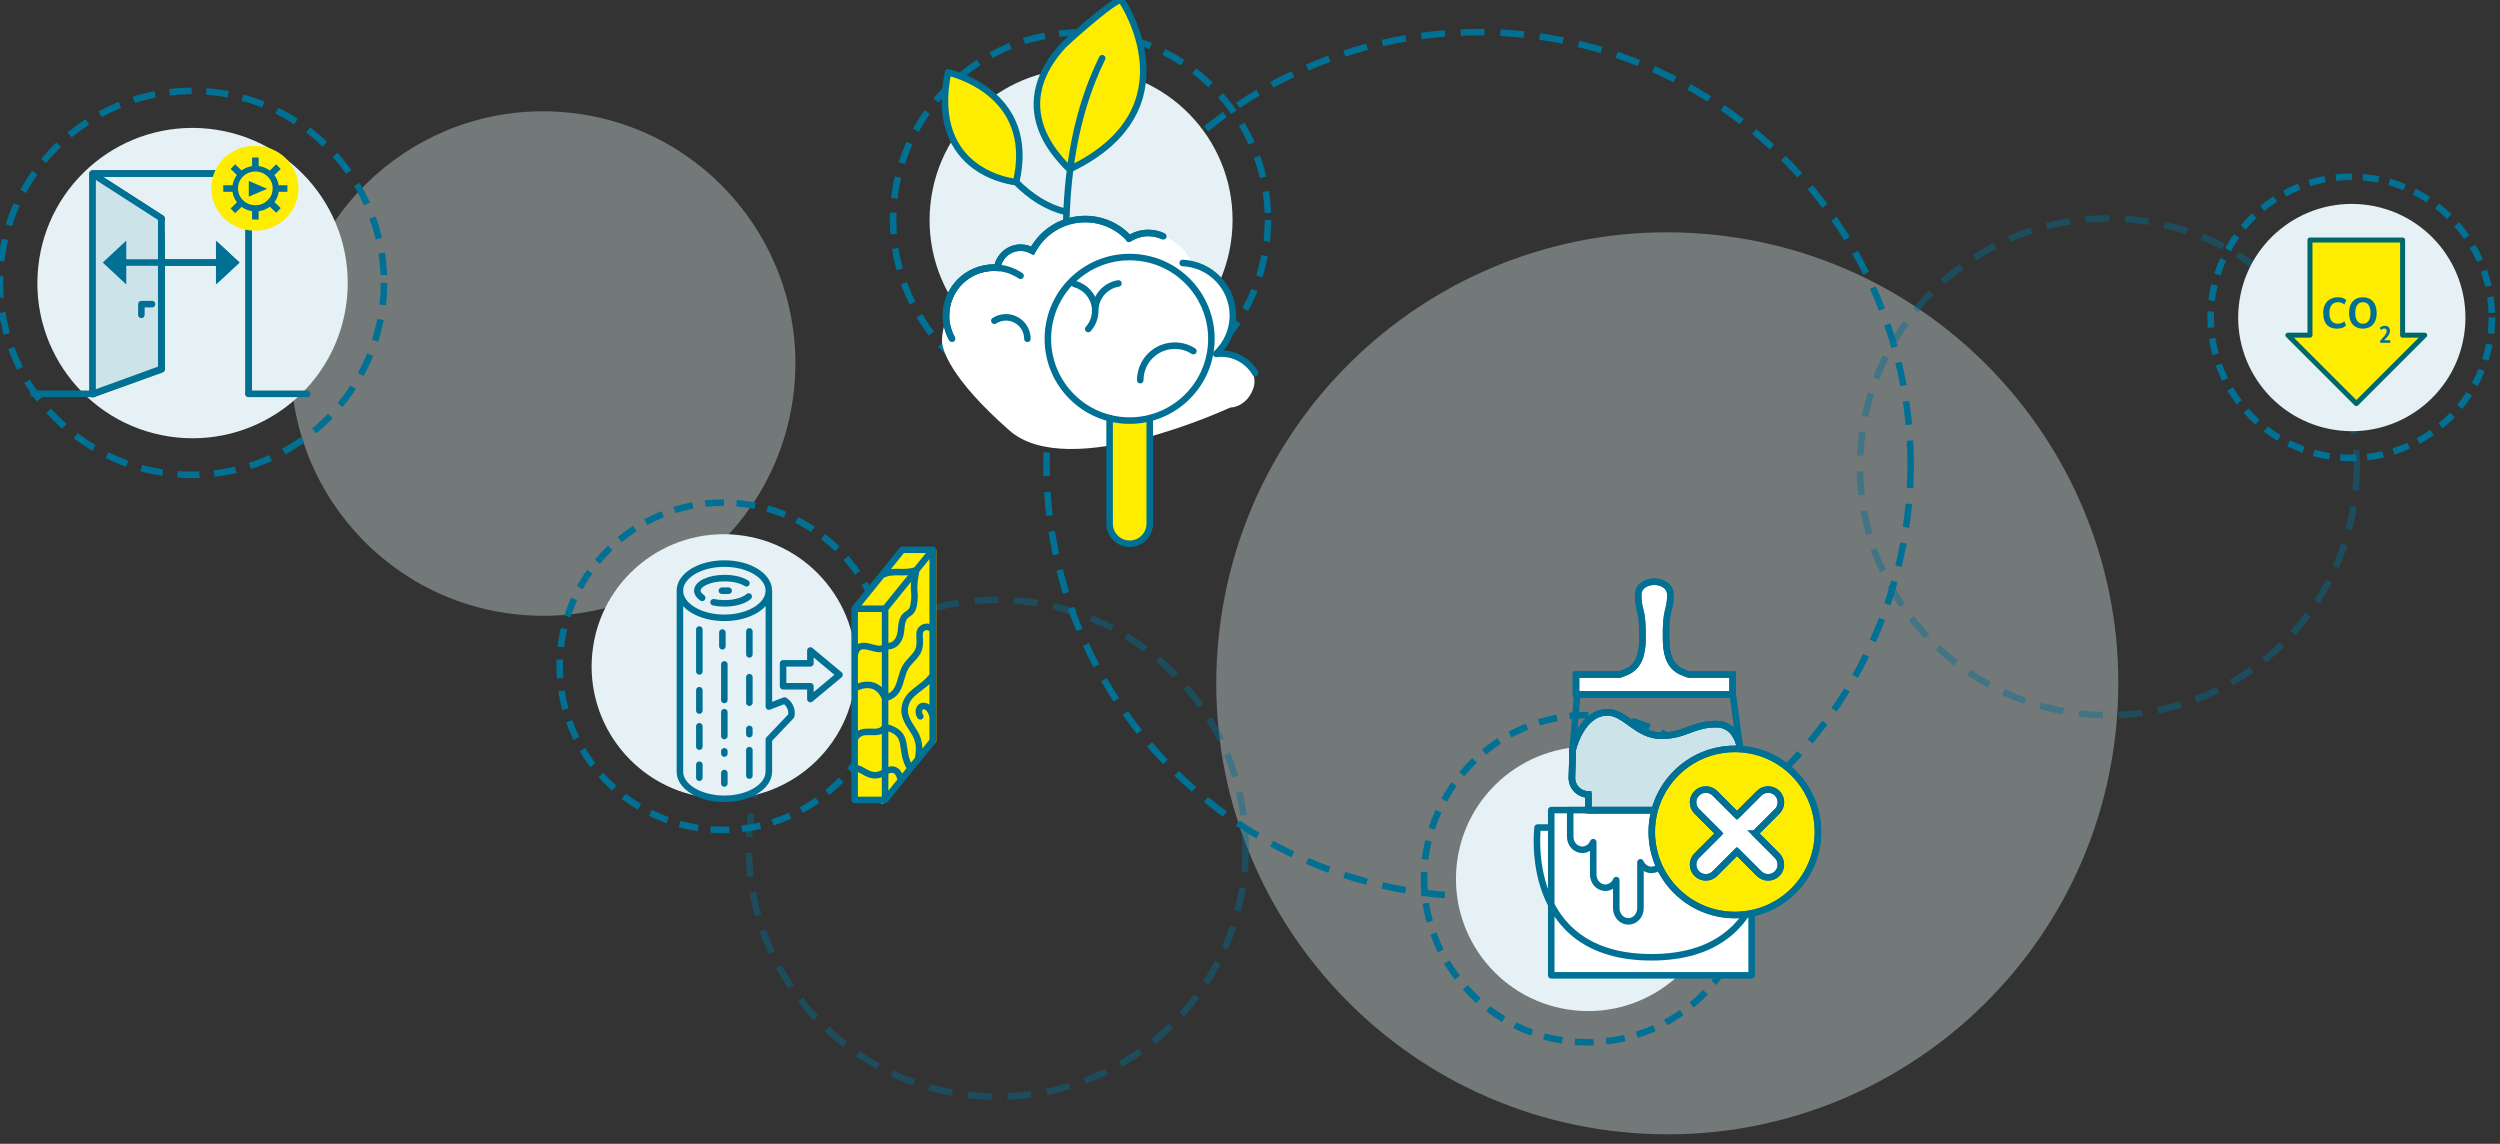 <?xml version="1.0" encoding="utf-8"?>
<svg id="Ebene_1" data-name="Ebene 1" viewBox="0 0 765 350" preserveAspectRatio="xMinYMin" xmlns="http://www.w3.org/2000/svg">
  <rect x="0" y="0" width="765" height="350" fill="#333333" stroke="none"/>
  <defs>
    <style>
      .cls-1 {
        clip-path: url(#clippath);
      }

      .cls-2 {
        opacity: .36;
      }

      .cls-2, .cls-3, .cls-4, .cls-5, .cls-6, .cls-7, .cls-8 {
        stroke-width: 0px;
      }

      .cls-2, .cls-7 {
        fill: #e5f1f4;
      }

      .cls-3, .cls-9, .cls-10, .cls-11, .cls-12, .cls-13, .cls-14, .cls-15, .cls-16, .cls-17, .cls-18 {
        fill: none;
      }

      .cls-9 {
        stroke-dasharray: 0 0 6.59 4.4;
      }

      .cls-9, .cls-19, .cls-20, .cls-21, .cls-22, .cls-10, .cls-12, .cls-13, .cls-14, .cls-15, .cls-16, .cls-17 {
        stroke: #007194;
      }

      .cls-9, .cls-19, .cls-20, .cls-21, .cls-12, .cls-13, .cls-14, .cls-15, .cls-16, .cls-17 {
        stroke-miterlimit: 10;
      }

      .cls-9, .cls-12, .cls-14, .cls-15, .cls-16, .cls-17 {
        stroke-width: 2px;
      }

      .cls-19, .cls-20, .cls-21, .cls-22, .cls-10, .cls-11, .cls-13 {
        stroke-width: 2px;
      }

      .cls-19, .cls-4 {
        fill: #cce3ea;
      }

      .cls-20, .cls-22, .cls-5 {
        fill: #fff;
      }

      .cls-21, .cls-6 {
        fill: #ffed00;
      }

      .cls-22, .cls-10, .cls-11, .cls-18 {
        stroke-linecap: round;
        stroke-linejoin: round;
      }

      .cls-11, .cls-18 {
        stroke: #00676d;
      }

      .cls-12 {
        opacity: .43;
      }

      .cls-12, .cls-17 {
        stroke-dasharray: 0 0 7.27 4.84;
      }

      .cls-14 {
        stroke-dasharray: 0 0 6.75 4.5;
      }

      .cls-15 {
        stroke-dasharray: 0 0 5.76 3.84;
      }

      .cls-16 {
        stroke-dasharray: 0 0 4.95 3.3;
      }

      .cls-8 {
        fill: #007194;
      }

      .cls-18 {
        stroke-width: 1.53px;
      }
    </style>
    <clipPath id="clippath">
      <rect class="cls-3" x="889.57" y="90.59" width="43.4" height="51.58"/>
    </clipPath>
  </defs>
  <path class="cls-2" d="M 89.42 103.304 C 93.81 60.904 131.74 30.084 174.14 34.474 C 216.54 38.864 247.36 76.794 242.97 119.194 C 238.58 161.594 200.65 192.414 158.25 188.024 C 115.85 183.634 85.03 145.704 89.42 103.304"/>
  <path class="cls-2" d="M 372.92 194.894 C 380.76 119.084 448.59 63.984 524.4 71.824 C 600.21 79.674 655.31 147.494 647.47 223.304 C 639.62 299.114 571.8 354.214 495.99 346.364 C 420.18 338.524 365.08 270.704 372.92 194.884"/>
  <circle class="cls-12" cx="305.16" cy="259.574" r="76"/>
  <circle class="cls-12" cx="645.15" cy="142.844" r="76"/>
  <circle class="cls-17" cx="452.44" cy="142.064" r="132.22"/>
  <g transform="matrix(1, 0, 0, 1, -190.24, -17.906)">
    <path class="cls-7" d="m635.98,282.67c2.3-22.23,22.19-38.38,44.41-36.08,22.23,2.3,38.38,22.19,36.08,44.41-2.3,22.23-22.19,38.38-44.41,36.08-22.23-2.3-38.38-22.18-36.08-44.41"/>
    <circle class="cls-15" cx="676.06" cy="286.78" r="50.07"/>
  </g>
  <rect class="cls-5" x="474.69" y="247.894" width="61.32" height="50.56"/>
  <g transform="matrix(1, 0, 0, 1, -190.24, -17.906)">
    <g>
      <path class="cls-7" d="m474.94,80.48c2.63-25.47,25.42-43.97,50.88-41.34,25.47,2.64,43.97,25.42,41.34,50.88-2.64,25.46-25.42,43.97-50.88,41.34-25.47-2.63-43.97-25.41-41.34-50.88"/>
      <circle class="cls-9" cx="520.88" cy="85.2" r="57.36"/>
    </g>
    <path class="cls-5" d="m563.81,126.41c-.5,0-.99.03-1.48.08,3.17-2.91,5.18-7.06,5.22-11.7.07-7.71-5.31-14.21-12.54-15.83-2.36-7.73-10.7-9.62-13.07-9.65h-.05c-2.2-.02-4.25.63-5.95,1.76l.13-.09c-3.3-3.7-8.1-6.05-13.45-6.1-7-.06-13.1,3.82-16.22,9.57-1.06-.61-2.26-.99-3.57-1-3.65-.03-6.68,2.62-7.25,6.12-.34-.03-.68-.06-1.03-.06-8.08-.07-16,14.52-16.07,22.6-.02,2.59,2.38,11.45,20.62,27.5,18.24,16.06,67.56-6.99,67.56-6.99,3.3-.16,5.99-2.64,7.06-5.77,2.35-6.83-6.3-10.43-9.91-10.46"/>
    <path class="cls-20" d="m546.2,90.22c-1.39-.66-2.94-1.03-4.58-1.03-2.2,0-4.24.67-5.94,1.82l.13-.09c-3.33-3.67-8.15-5.98-13.51-5.98-7,0-13.07,3.94-16.14,9.72-1.06-.6-2.27-.97-3.58-.97-3.65,0-6.65,2.68-7.2,6.18-.34-.02-.68-.05-1.03-.05-8.08,0-14.63,6.55-14.63,14.64,0,2.58.67,5.01,1.85,7.11"/>
    <path class="cls-10" d="m546.2,90.22c-1.39-.66-2.94-1.03-4.58-1.03-2.2,0-4.24.67-5.94,1.82l.13-.09c-3.33-3.67-8.15-5.98-13.51-5.98-7,0-13.07,3.94-16.14,9.72-1.06-.6-2.27-.97-3.58-.97-3.65,0-6.65,2.68-7.2,6.18-.34-.02-.68-.05-1.03-.05-8.08,0-14.63,6.55-14.63,14.64,0,2.58.67,5.01,1.85,7.11"/>
    <path class="cls-6" d="m523.01,25.21c4.67-3.96,9.86-8.01,10.42-7.2,0,0,22.66,33.09-15.66,51.59-.57.27-3.81-3.79-4.12-4.17-2.74-3.37-4.86-7.31-5.72-11.59-1.67-8.3,2.02-15.86,7.53-21.87.59-.65,3.92-3.68,7.55-6.76"/>
    <path class="cls-10" d="m523.01,25.21c4.67-3.96,9.86-8.01,10.42-7.2,0,0,22.66,33.09-15.66,51.59-.57.27-3.81-3.79-4.12-4.17-2.74-3.37-4.86-7.31-5.72-11.59-1.67-8.3,2.02-15.86,7.53-21.87.59-.65,3.92-3.68,7.55-6.76Z"/>
    <path class="cls-6" d="m501.17,73.63s-27.03-2.37-20.85-33.57c0,0,27.35,5.72,20.85,33.57"/>
    <path class="cls-10" d="m501.17,73.63s-27.03-2.37-20.85-33.57c0,0,27.35,5.72,20.85,33.57Z"/>
    <path class="cls-10" d="m574.33,132.04c-2.12-3.57-6.02-5.95-10.47-5.95-.5,0-.99.04-1.48.1,3.14-2.93,5.12-7.1,5.12-11.74,0-8.64-6.81-15.69-15.36-16.07"/>
    <path class="cls-10" d="m555.42,125.35c-1.64-1.06-3.6-1.67-5.7-1.67-5.83,0-10.56,4.73-10.56,10.56m-44.65-18.19c1.02-.66,2.24-1.04,3.54-1.04,3.63,0,6.57,2.94,6.57,6.57m20.76-8.6c0-4.21,3.08-7.7,7.11-8.34m-13.41.17c.45.12.88.27,1.3.46,2.95,1.31,5,4.27,5,7.71,0,2.16-.81,4.12-2.14,5.61m-43.51-4.16c0-8.08,6.55-14.63,14.63-14.63,3.03,0,5.85.92,8.18,2.5m-1.38-28.68c4.15,4.18,9.28,7.76,15.36,9.13m0,2.64c.47-16.86,3.31-34.03,10.99-49.67"/>
    <path class="cls-6" d="m542.06,145.84v32.32c0,3.38-2.77,6.14-6.14,6.14s-6.14-2.77-6.14-6.14v-32.32"/>
    <path class="cls-10" d="m542.06,145.84v32.32c0,3.38-2.77,6.14-6.14,6.14s-6.14-2.77-6.14-6.14v-32.32"/>
    <circle class="cls-10" cx="535.92" cy="121.59" r="25.02" transform="translate(386.62 650.46) rotate(-87.02)"/>
  </g>
  <g transform="matrix(1, 0, 0, 1, -190.24, -17.906)">
    <g>
      <path class="cls-7" d="m371.49,217.67c2.3-22.23,22.19-38.38,44.41-36.08,22.23,2.3,38.38,22.19,36.08,44.41-2.3,22.23-22.19,38.38-44.41,36.08-22.23-2.3-38.38-22.18-36.08-44.41"/>
      <circle class="cls-15" cx="411.57" cy="221.78" r="50.07"/>
    </g>
    <g>
      <polygon class="cls-6" points="452.19 203.88 452.19 262.21 460.47 263.82 476.73 244.81 476.73 186.2 465.44 186.2 452.19 203.88"/>
      <path class="cls-10" d="m475.64,237.21s-.58-3.59-3.23-3.24c-1.07.45-1.35,2.02-.56,3.14m-20.1,16.02c2.13-.84,4.66,4.06,9.31.97,4.22-2.57,4.83,2.64,4.83,2.64m9.75-32.12c-3.13,4.26-7.75,4.95-8.51,9.73-.13.8-.09,1.63.12,2.42,1.21,4.6,5.51,5.81,3.86,13.51m-2.29,2.83c-3.74-6.22.37-10.66-7.75-12.76-2.04,3.42-7.26-.65-9.31,3.74m23.89-33.43c-1.57-1.81-3.46-.61-3.83.31-.23.57-.23,1.4-.16,2.36.3,3.84-.92,4.64-3.48,7.51-3.09,3.46-1.51,9.45-7.11,10.65-2.93-6.78-9.31-2.92-9.31-2.92m8.48-34.77c3.72-1.7,6.47-.04,10.38-1.43-1.43,7.1,0,6.02-.79,10.63-.68,3.95-3.44,1.48-3.81,7.2-.25,3.96-2.13,5.75-4.94,5.4-1.85,3.1-8.02-3.35-9.31,2.66m9.31-14.08h-9.31m9.31,58.5h-9.31m23.89-76.54h-9.31m-14.59,76.54v-58.5l14.59-18.04m-5.27,76.54v-58.5l14.58-18.04v58.5l-14.58,18.04Zm-13.95-38.29l-8.91-7.43v3.92h-8.35v7.02h8.35v3.92l8.91-7.43Zm-35.24,33.26v-3.2m7.65-11.89v-1.62m-7.65,7.55v-.68m0-4.69v-7.28m-7.65,10.53v-6.22m0,15.73v-3.97m0-28.55v-12.82m0,24.8v-6.22m7.65,2.97v-10.88m-.6-5.55v-4.2m8.26,43.78v-7.79m0-14.53v-7.79m0-14.01v7.02m-21.25,35.91v-55.38m27.22,0v35.45l4.8-1.85c1.2.71,2.53,2.61,2.03,4.73l-6.84,7.2v9.84m-12.31-55.38h-2.06m-2.55,3.54c1.01.21,2.16.33,3.35.33,2.83,0,5.34-.65,6.84-1.67.21-.14.4-.28.56-.43m-.69-4.04c-1.51-.97-3.96-1.59-6.71-1.59-4.58,0-8.31,1.73-8.31,3.86,0,.82.55,1.57,1.48,2.19m-6.82,53.19c0,4.58,6.1,8.3,13.61,8.3s13.6-3.72,13.6-8.3m-13.6-47.08c-7.52,0-13.61-3.72-13.61-8.3s6.09-8.3,13.61-8.3,13.61,3.72,13.61,8.3-6.09,8.3-13.61,8.3Z"/>
    </g>
  </g>
  <g transform="matrix(1, 0, 0, 1, -190.24, -17.906)">
    <path class="cls-10" d="m672.88,230.35l-1.42,16.96c-.04.48.56.74.88.38l.94-1.05c.2-.23.56-.22.76.01l1.21,1.44c.26.31.76.2.87-.19l.18-.64c.11-.37.58-.49.85-.21l1.18,1.24c.24.25.65.2.81-.11l1.01-1.89c.19-.36.71-.36.9,0l1.17,2.26c.19.36.71.36.9,0l.75-1.47c.16-.3.56-.37.8-.13l1.69,1.64c.27.26.71.15.83-.2l.14-.4c.13-.37.61-.46.86-.16l.91,1.07c.22.26.63.23.81-.06l.52-.82c.25-.38.84-.27.92.18l.06.33c.09.46.71.56.94.15l.89-1.59c.19-.34.67-.35.87-.02l1,1.64c.21.34.71.32.88-.04l.3-.59c.16-.31.58-.37.82-.12l.78.84c.22.24.62.21.8-.07l.76-1.18c.16-.25.5-.31.73-.13l1.99,1.52c.27.2.65.1.78-.22l.47-1.18c.14-.36.62-.43.86-.13l1.18,1.48c.22.28.66.24.84-.07l.6-1.1c.14-.26.49-.34.73-.17l2.63,1.86c.31.22.75.03.79-.35l.12-1.03c.05-.43.57-.6.87-.29l1.22,1.29c.2.21.54.21.74,0l1.41-1.53c.24-.26.66-.2.82.12l.5.98c.19.38.74.37.91-.02l.35-.81c.15-.34.6-.41.84-.13l.94,1.07c.28.32.81.17.88-.25l.09-.51c.07-.42.6-.57.88-.24l.31.36c.33.38.95.1.88-.4l-2.34-17.32h-47.62Z"/>
    <path class="cls-22" d="m726.24,271.14h4.39s4.79,39.69-35.04,39.69-34.85-39.69-34.85-39.69h4.18m0,45.21h61.32v-50.56h-61.32v50.56Z"/>
    <path class="cls-22" d="m706.22,265.8v-8.65m-35.5,8.65v8.12c0,2.22,1.66,4.02,3.7,4.02,1.49,0,2.77-.95,3.35-2.33v9.92c0,2.22,1.66,4.02,3.7,4.02,1.49,0,2.77-.95,3.35-2.33v8.61c0,2.22,1.66,4.02,3.7,4.02s3.7-1.8,3.7-4.02v-14.07c.59,1.37,1.87,2.33,3.35,2.33,2.05,0,3.7-1.8,3.7-4.02v-14.27h-28.56Z"/>
    <path class="cls-19" d="m714.83,265.8v-9.06c0,2.21,1.79,4,4.01,4s4.01-1.79,4.01-4v-9.07s-.57-8.28-7.64-8.19c-7.07.08-9.29,3.54-16.65,3.54s-11-7.15-16.41-7.15c-8.07,0-10.68,11.45-10.68,11.45l-.23,8.64c0,2.78,2.26,5.04,5.05,5.04v4.8h38.54Z"/>
    <path class="cls-10" d="m714.83,265.8v-9.06c0,2.21,1.79,4,4.01,4s4.01-1.79,4.01-4v-9.07s-.57-8.28-7.64-8.19c-7.07.08-9.29,3.54-16.65,3.54s-11-7.15-16.41-7.15c-8.07,0-10.68,11.45-10.68,11.45l-.23,8.64c0,2.78,2.26,5.04,5.05,5.04v4.8h38.54Z"/>
    <path class="cls-10" d="m714.83,265.8v-9.06c0,2.21,1.79,4,4.01,4s4.01-1.79,4.01-4v-9.07s-.57-8.28-7.64-8.19c-7.07.08-9.29,3.54-16.65,3.54s-11-7.15-16.41-7.15c-8.07,0-10.68,11.45-10.68,11.45l-.23,8.64c0,2.78,2.26,5.04,5.05,5.04v4.8h38.54Z"/>
    <path class="cls-20" d="m707.02,224.32c-2.84-1.08-6.79-1.98-6.96-10.48-.21-10.25,1.31-8.5,1.31-13.89s-9.85-5.39-9.85,0,1.51,3.64,1.31,13.89c-.17,8.5-4.13,9.4-6.96,10.48h-13.37v6.03h47.9v-6.03h-13.37Z"/>
    <path class="cls-10" d="m707.02,224.32c-2.84-1.08-6.79-1.98-6.96-10.48-.21-10.25,1.31-8.5,1.31-13.89s-9.85-5.39-9.85,0,1.51,3.64,1.31,13.89c-.17,8.5-4.13,9.4-6.96,10.48h-13.37v6.03h47.9v-6.03h-13.37Z"/>
    <path class="cls-21" d="m746.53,272.48c0,14.04-11.38,25.42-25.42,25.42s-25.43-11.38-25.43-25.42,11.38-25.42,25.43-25.42,25.42,11.38,25.42,25.42"/>
    <path class="cls-10" d="m746.53,272.48c0,14.04-11.38,25.42-25.42,25.42s-25.43-11.38-25.43-25.42,11.38-25.42,25.43-25.42,25.42,11.38,25.42,25.42Z"/>
    <path class="cls-20" d="m727.29,272.94l6.77-6.77c1.52-1.53,1.52-4,0-5.53-1.53-1.52-4-1.52-5.53,0l-6.77,6.77-6.77-6.77c-1.53-1.52-4-1.52-5.53,0-1.53,1.52-1.53,4,0,5.53l6.77,6.77-6.77,6.77c-1.53,1.53-1.53,4,0,5.53.76.76,1.76,1.14,2.76,1.14s2-.38,2.76-1.14l6.77-6.77,6.77,6.77c.76.76,1.76,1.14,2.76,1.14s2-.38,2.76-1.14c1.52-1.52,1.52-4,0-5.53l-6.77-6.77Z"/>
    <path class="cls-10" d="m727.29,272.94l6.77-6.77c1.52-1.53,1.52-4,0-5.53-1.53-1.52-4-1.52-5.53,0l-6.77,6.77-6.77-6.77c-1.53-1.52-4-1.52-5.53,0-1.53,1.52-1.53,4,0,5.53l6.77,6.77-6.77,6.77c-1.53,1.53-1.53,4,0,5.53.76.76,1.76,1.14,2.76,1.14s2-.38,2.76-1.14l6.77-6.77,6.77,6.77c.76.76,1.76,1.14,2.76,1.14s2-.38,2.76-1.14c1.52-1.52,1.52-4,0-5.53l-6.77-6.77Z"/>
  </g>
  <g transform="matrix(1, 0, 0, 1, -190.24, -17.906)">
    <g>
      <path class="cls-7" d="m201.93,99.64c2.7-26.09,26.04-45.04,52.12-42.34,26.09,2.7,45.04,26.04,42.34,52.12-2.7,26.08-26.04,45.04-52.12,42.34-26.09-2.7-45.04-26.03-42.34-52.12"/>
      <circle class="cls-14" cx="248.99" cy="104.47" r="58.75"/>
    </g>
    <g>
      <polygon class="cls-4" points="217.71 72.8 217.71 138.37 239.52 130.46 240.57 85.58 219.62 72.8 219.91 72.8 217.71 72.8"/>
      <polyline class="cls-11" points="218.57 138.4 218.57 71.01 266.33 71.01 266.33 138.4"/>
      <polyline class="cls-11" points="219.46 71.75 239.71 84.78 239.71 130.92 218.57 138.54"/>
      <line class="cls-11" x1="227.37" y1="98.24" x2="257.83" y2="98.24"/>
      <polygon class="cls-8" points="221.67 98.24 228.44 104.53 228.44 91.95 221.67 98.24"/>
      <polygon class="cls-8" points="263.53 98.24 256.76 91.95 256.76 104.53 263.53 98.24"/>
      <polyline class="cls-11" points="236.77 110.97 233.5 110.97 233.5 114.24"/>
      <polygon class="cls-4" points="217.71 72.8 217.71 138.37 239.52 130.46 240.57 85.58 219.62 72.8 219.91 72.8 217.71 72.8"/>
      <polyline class="cls-10" points="218.57 138.4 218.57 71.01 266.33 71.01 266.33 138.4"/>
      <polyline class="cls-10" points="219.33 71.63 239.58 84.66 239.58 130.8 218.59 138.42"/>
      <line class="cls-10" x1="227.52" y1="98.24" x2="257.68" y2="98.24"/>
      <polygon class="cls-8" points="221.67 98.24 228.88 104.95 228.88 91.54 221.67 98.24"/>
      <polygon class="cls-8" points="263.53 98.24 256.32 91.54 256.32 104.95 263.53 98.24"/>
      <polyline class="cls-10" points="236.77 110.97 233.5 110.97 233.5 114.24"/>
      <line class="cls-10" x1="266.32" y1="138.42" x2="284.25" y2="138.42"/>
      <line class="cls-10" x1="200.52" y1="138.42" x2="218.96" y2="138.42"/>
      <path class="cls-6" d="m281.59,75.51c0,7.17-5.98,12.99-13.35,12.99s-13.35-5.81-13.35-12.99,5.98-12.99,13.35-12.99,13.35,5.81,13.35,12.99"/>
      <path class="cls-13" d="m274.6,75.63c0,3.3-2.75,5.97-6.14,5.97s-6.14-2.67-6.14-5.97,2.75-5.97,6.14-5.97,6.14,2.67,6.14,5.97Zm-13.1-6.74l13.95,13.41m-13.95.12l13.95-13.52m-16.9,6.7h19.64m-9.81-9.48v18.96"/>
      <path class="cls-6" d="m273.67,75.54c0,2.85-2.37,5.15-5.3,5.15s-5.3-2.31-5.3-5.15,2.37-5.15,5.3-5.15,5.3,2.31,5.3,5.15"/>
      <polygon class="cls-8" points="266.37 73.27 266.37 78.08 271.98 75.68 266.37 73.27"/>
    </g>
  </g>
  <g transform="matrix(1, 0, 0, 1, -190.24, -17.906)">
    <path class="cls-7" d="m875.31,111.5c1.98-19.1,19.06-32.98,38.16-31.01,19.1,1.98,32.98,19.06,31.01,38.17-1.98,19.1-19.06,32.98-38.16,31-19.1-1.98-32.98-19.06-31.01-38.16"/>
    <circle class="cls-16" cx="909.73" cy="115.02" r="43.02"/>
  </g>
  <g transform="matrix(1, 0, 0, 1, -190.24, -17.906)">
    <polygon class="cls-6" points="897.09 91.35 897.09 120.47 890.33 120.47 911.27 141.4 932.2 120.47 925.44 120.47 925.44 91.35 897.09 91.35"/>
    <g class="cls-1">
      <polygon class="cls-18" points="925.44 120.47 925.44 91.35 897.09 91.35 897.09 120.47 890.33 120.47 911.27 141.4 932.2 120.47 925.44 120.47"/>
      <path class="cls-8" d="m921.56,119.11c0-.96-.62-1.51-1.58-1.51-.85,0-1.33.41-1.53.63l.35.67c.16-.16.49-.47,1.02-.47.49,0,.74.29.74.79,0,.69-.32,1.13-2.01,2.98l.07.6h3.04v-.78h-1.84v-.02c1.19-1.18,1.75-1.92,1.75-2.89m-5.95-5.44c0,2.19-.89,3.29-2.33,3.29s-2.34-1.09-2.34-3.29.88-3.29,2.34-3.29,2.33,1.06,2.33,3.29m1.88,0c0-3.16-1.73-4.81-4.21-4.81s-4.24,1.64-4.24,4.81,1.73,4.8,4.23,4.8,4.23-1.64,4.23-4.8m-16.37-.03c0,3.51,1.76,4.83,4.21,4.83,1.75,0,2.48-.68,2.77-.95l-.48-1.28c-.3.24-.92.71-2.03.71-1.58,0-2.57-.96-2.57-3.34s1.21-3.23,2.72-3.23c.98,0,1.58.49,1.84.73l.63-1.36c-.21-.19-.97-.89-2.56-.89-2.26,0-4.54,1.37-4.54,4.78"/>
    </g>
  </g>
</svg>